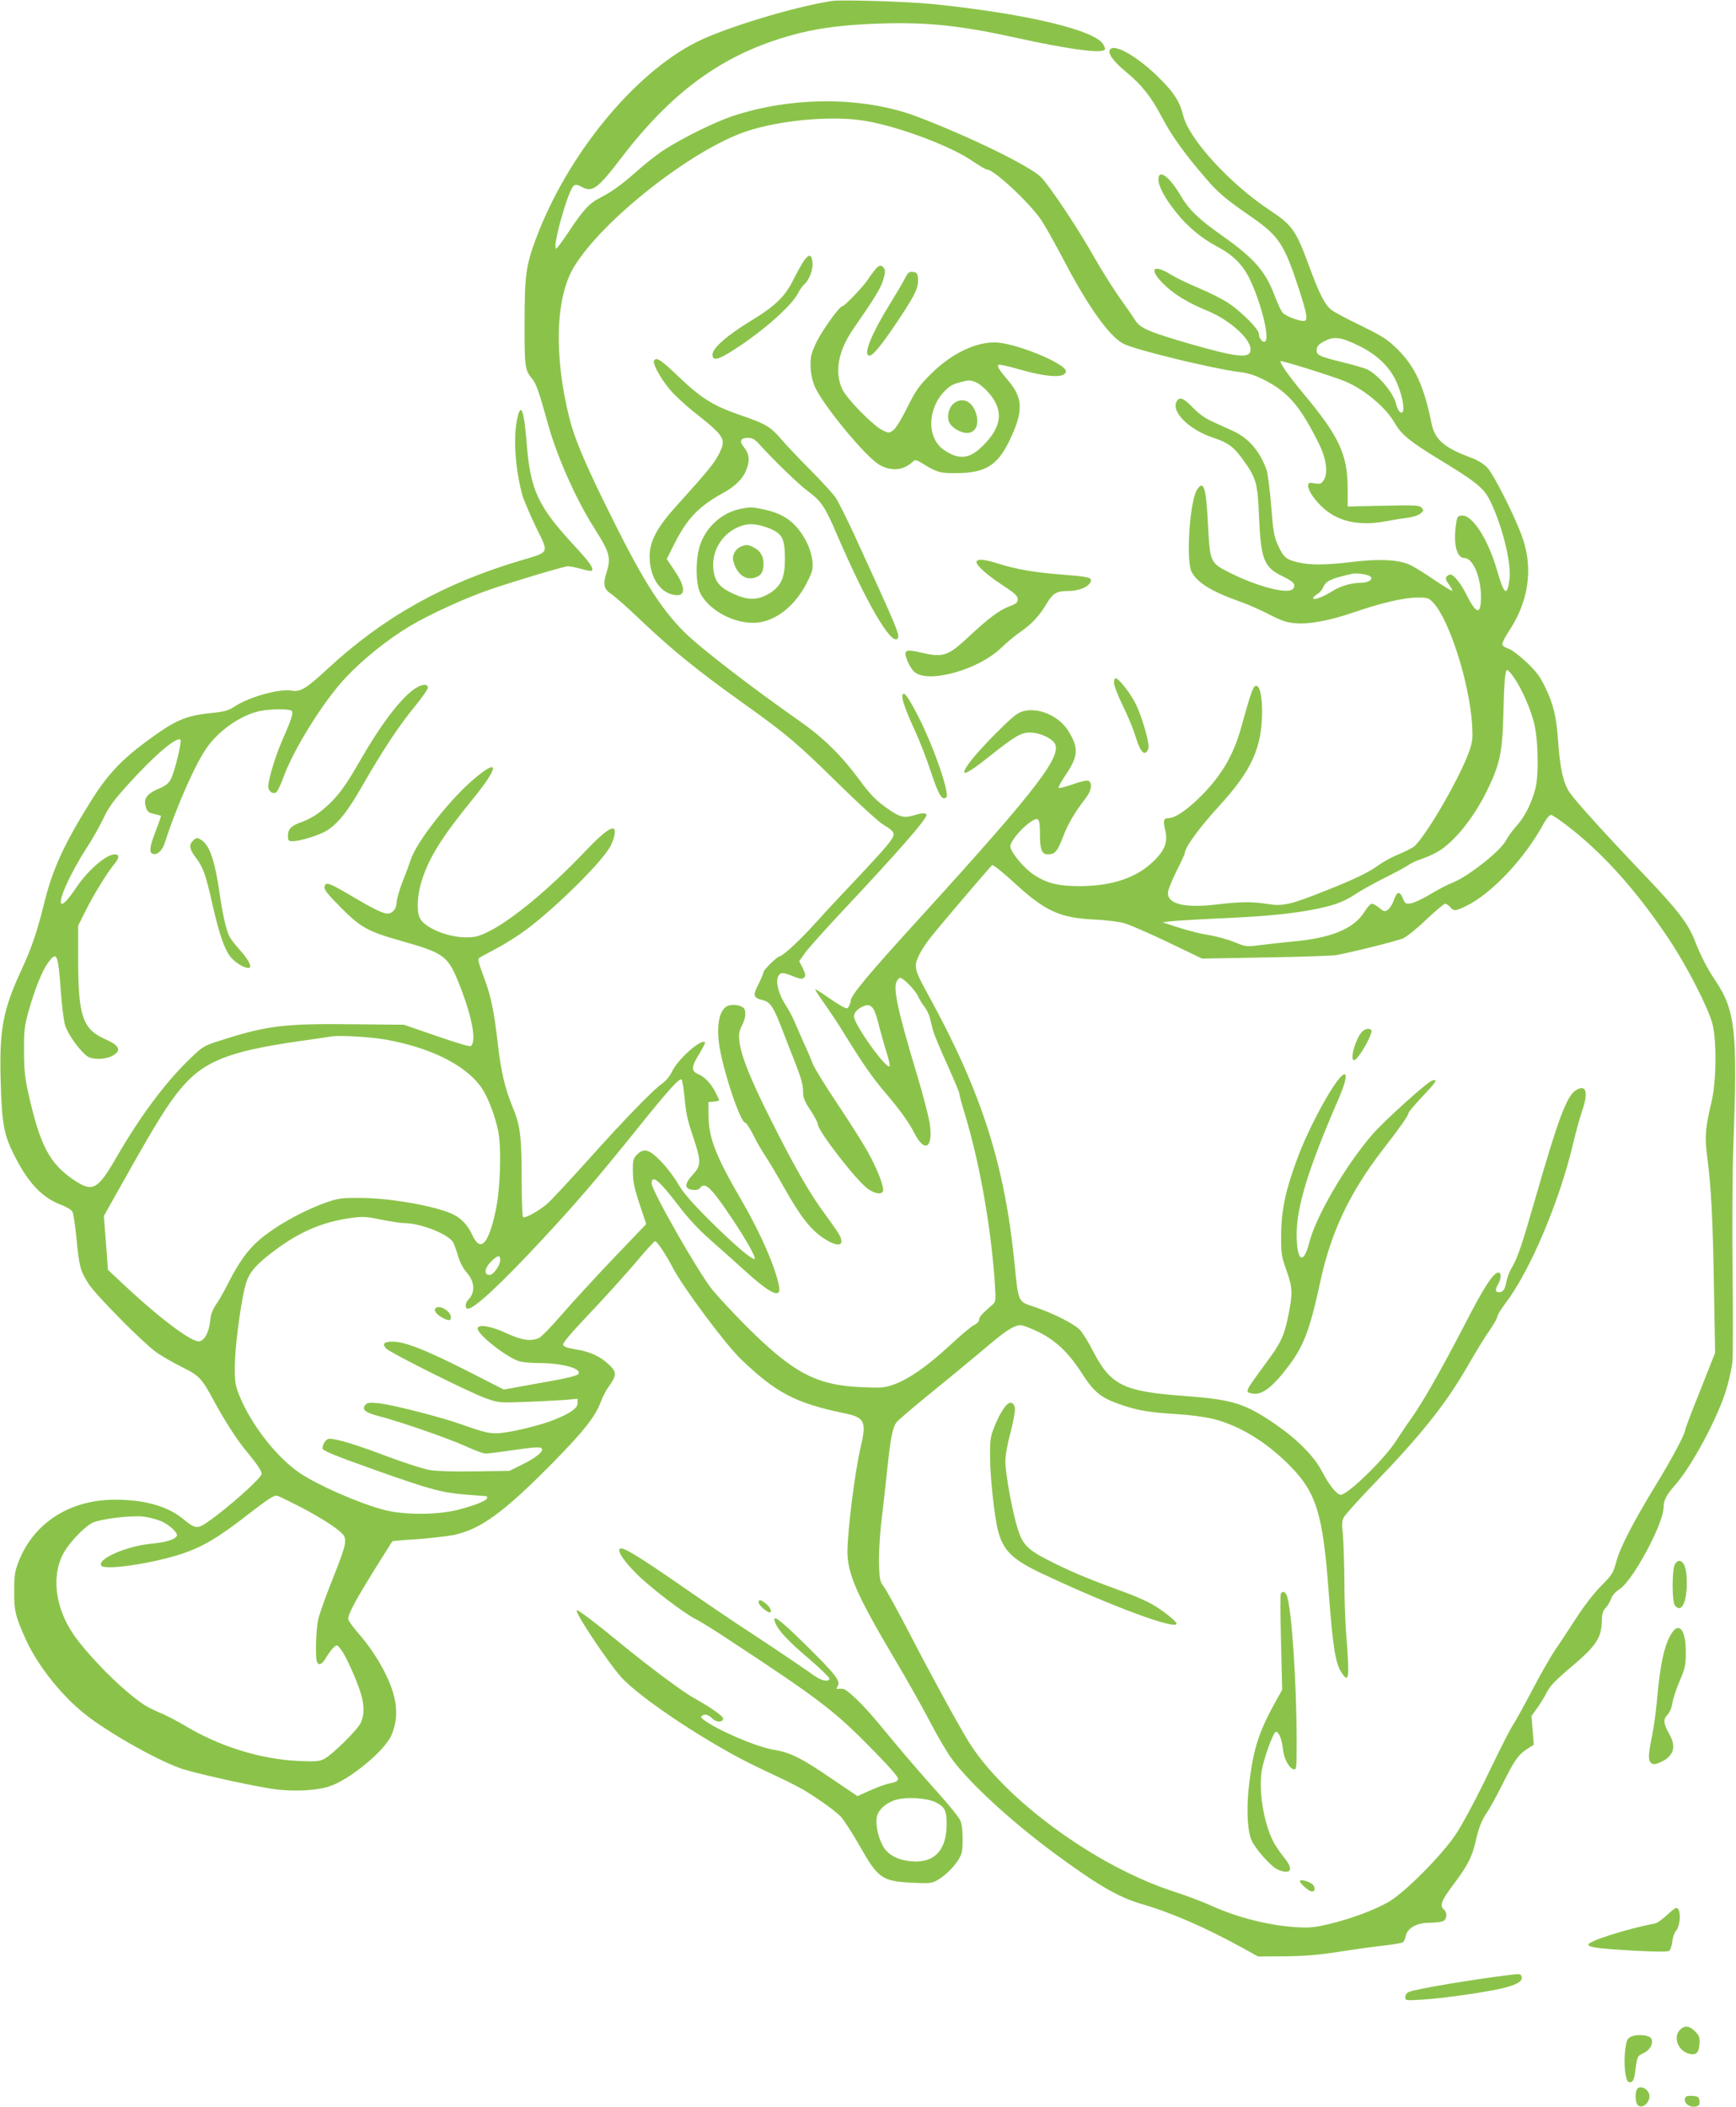<?xml version="1.0" standalone="no"?>
<!DOCTYPE svg PUBLIC "-//W3C//DTD SVG 20010904//EN"
 "http://www.w3.org/TR/2001/REC-SVG-20010904/DTD/svg10.dtd">
<svg version="1.0" xmlns="http://www.w3.org/2000/svg"
 width="1055pt" height="1280pt" viewBox="0 0 1055 1280"
 preserveAspectRatio="xMidYMid meet">
<g transform="translate(0,1280) scale(0.1,-0.1)"
fill="#8bc34a" stroke="none">
<path d="M5055 12794 c-230 -35 -653 -164 -823 -250 -381 -192 -786 -688 -975
-1194 -61 -164 -69 -224 -69 -510 -1 -269 2 -289 47 -342 23 -27 42 -82 95
-273 53 -193 170 -458 279 -629 98 -154 106 -182 75 -281 -21 -66 -14 -94 33
-125 20 -14 89 -74 153 -135 210 -200 353 -317 655 -533 256 -183 320 -237
566 -479 124 -122 249 -236 278 -253 78 -48 79 -56 17 -131 -29 -35 -117 -131
-196 -214 -78 -82 -185 -197 -237 -255 -89 -99 -198 -200 -216 -200 -13 0 -97
-82 -97 -95 0 -6 -14 -40 -31 -74 -36 -71 -32 -82 31 -98 42 -11 63 -44 116
-183 20 -52 56 -145 80 -205 31 -79 44 -125 44 -161 0 -42 7 -60 45 -118 25
-38 45 -76 45 -85 0 -41 239 -349 307 -395 41 -28 81 -34 89 -12 9 23 -35 137
-93 240 -30 54 -115 188 -189 298 -73 109 -138 216 -145 236 -7 20 -30 75 -52
122 -21 47 -47 106 -58 132 -10 26 -34 71 -53 100 -43 66 -63 139 -48 174 14
29 26 30 93 3 43 -17 55 -18 66 -7 10 11 9 21 -8 56 l-22 43 34 49 c19 26 122
142 230 257 327 348 509 555 509 581 0 16 -24 15 -80 -2 -54 -16 -82 -9 -145
34 -78 54 -114 89 -186 188 -108 145 -215 250 -356 349 -293 205 -610 449
-703 542 -153 152 -269 341 -491 796 -122 249 -179 388 -208 502 -96 382 -86
737 28 923 172 283 711 707 1041 820 208 71 534 100 732 65 205 -35 524 -156
650 -245 40 -27 78 -50 87 -50 41 0 259 -203 329 -307 23 -34 84 -143 137
-244 148 -283 278 -465 364 -508 73 -37 539 -150 696 -170 61 -7 99 -19 162
-51 142 -73 216 -159 329 -387 44 -89 56 -178 29 -219 -15 -23 -21 -26 -56
-20 -36 6 -39 4 -39 -17 0 -29 43 -90 95 -136 92 -81 217 -107 375 -78 47 9
109 19 138 22 28 4 62 15 74 25 20 16 21 20 8 35 -13 16 -34 17 -232 13 l-218
-5 0 106 c0 211 -51 320 -274 586 -81 97 -141 183 -134 191 6 6 321 -93 393
-123 119 -50 248 -159 303 -256 37 -65 94 -112 267 -217 216 -131 268 -172
303 -238 73 -137 137 -383 126 -483 -13 -117 -33 -105 -75 42 -54 192 -153
345 -217 337 -25 -3 -28 -7 -35 -63 -15 -115 7 -195 53 -195 51 0 100 -116
100 -236 0 -114 -28 -108 -92 21 -32 63 -74 115 -94 115 -6 0 -17 -6 -23 -13
-8 -10 -5 -22 14 -47 14 -19 23 -36 20 -39 -3 -2 -52 28 -110 67 -57 40 -126
82 -152 93 -67 30 -189 35 -348 15 -159 -19 -251 -20 -328 -2 -71 17 -88 31
-122 107 -23 52 -28 84 -40 237 -8 97 -20 195 -28 218 -42 115 -109 193 -204
236 -32 15 -87 40 -123 56 -45 20 -83 47 -120 85 -58 61 -83 69 -100 37 -33
-62 77 -171 223 -219 89 -30 121 -53 173 -123 88 -119 97 -149 105 -353 11
-263 30 -312 144 -366 66 -31 83 -52 63 -76 -29 -35 -210 11 -381 96 -123 61
-124 64 -136 297 -11 221 -26 271 -66 210 -45 -68 -69 -436 -33 -501 36 -66
121 -118 286 -177 48 -16 130 -52 182 -79 75 -39 109 -51 160 -55 85 -8 211
16 360 67 162 56 303 89 383 89 64 0 70 -2 98 -32 98 -107 218 -484 235 -737
5 -83 3 -105 -16 -161 -52 -153 -260 -514 -336 -582 -11 -9 -52 -30 -91 -46
-39 -16 -93 -45 -120 -64 -66 -48 -139 -84 -335 -162 -206 -82 -255 -93 -348
-77 -89 14 -158 14 -302 -3 -199 -24 -306 2 -300 73 1 17 25 75 52 130 28 55
50 103 50 108 0 34 89 156 210 288 197 215 259 353 260 573 0 108 -19 173 -45
152 -14 -12 -30 -61 -84 -255 -48 -172 -128 -303 -265 -433 -76 -72 -139 -112
-175 -112 -29 0 -34 -15 -21 -68 19 -74 1 -125 -69 -193 -102 -100 -248 -150
-441 -152 -135 -1 -207 16 -287 69 -61 40 -143 139 -143 173 0 29 65 108 120
146 52 36 60 27 60 -72 0 -95 11 -123 48 -123 43 0 58 17 92 106 29 77 71 149
140 238 34 44 40 93 13 103 -9 4 -52 -6 -95 -22 -43 -15 -82 -25 -85 -21 -3 3
17 40 45 81 76 113 78 164 12 268 -56 88 -178 141 -270 117 -38 -10 -65 -32
-171 -138 -118 -119 -189 -206 -189 -232 0 -18 53 15 160 101 148 117 185 139
239 139 52 0 117 -27 145 -58 63 -72 -89 -271 -805 -1058 -324 -355 -429 -481
-429 -514 0 -6 -5 -20 -10 -31 -10 -18 -13 -18 -40 -4 -16 8 -59 36 -95 61
-36 26 -68 45 -70 43 -2 -3 22 -40 54 -84 31 -44 88 -129 125 -190 112 -182
171 -265 251 -359 80 -93 140 -177 170 -236 64 -127 117 -96 95 55 -7 44 -41
176 -76 292 -116 384 -148 529 -125 571 7 12 16 22 21 22 19 0 93 -76 108
-110 8 -19 25 -47 38 -63 13 -15 28 -46 34 -67 5 -22 15 -58 20 -80 6 -22 44
-114 85 -204 41 -91 75 -171 75 -180 0 -8 16 -68 36 -132 89 -296 158 -688
180 -1026 6 -98 5 -106 -14 -123 -63 -54 -82 -75 -82 -92 0 -10 -12 -23 -28
-31 -16 -6 -82 -62 -148 -123 -135 -126 -250 -206 -341 -239 -56 -20 -75 -22
-190 -17 -283 11 -423 85 -718 381 -77 78 -165 173 -196 211 -87 108 -369 603
-369 646 0 57 46 19 161 -132 62 -81 124 -148 197 -212 59 -52 148 -131 197
-176 169 -154 234 -184 219 -104 -20 111 -112 322 -223 513 -159 272 -203 383
-205 515 l-1 90 33 3 c17 2 32 5 32 8 0 3 -9 24 -21 47 -28 55 -66 95 -106
112 -44 19 -43 44 7 124 21 36 37 67 35 69 -24 24 -166 -102 -202 -179 -12
-26 -37 -56 -60 -72 -56 -39 -234 -223 -457 -472 -109 -121 -216 -236 -239
-256 -49 -43 -135 -91 -148 -83 -5 3 -9 107 -9 232 0 262 -8 324 -56 440 -45
109 -70 215 -89 382 -23 202 -42 292 -86 408 -31 82 -37 107 -27 113 7 5 56
31 108 59 52 27 133 79 180 114 185 139 462 414 510 506 24 48 34 96 20 105
-19 12 -77 -34 -180 -143 -210 -220 -438 -410 -579 -480 -65 -32 -82 -36 -145
-36 -116 2 -254 63 -277 122 -19 47 -12 145 17 232 46 138 122 259 308 487
161 198 162 254 3 118 -146 -124 -345 -379 -381 -487 -8 -26 -31 -87 -51 -137
-19 -50 -35 -106 -35 -124 0 -37 -25 -67 -56 -67 -28 1 -90 31 -221 109 -134
79 -156 87 -161 53 -3 -17 21 -46 100 -126 120 -120 162 -144 360 -200 275
-78 291 -91 366 -283 73 -188 99 -335 62 -358 -6 -4 -99 24 -208 62 l-197 68
-305 3 c-417 5 -527 -8 -799 -95 -114 -36 -116 -37 -199 -117 -147 -141 -301
-348 -446 -599 -112 -194 -143 -211 -254 -137 -150 100 -208 209 -279 525 -22
98 -27 146 -27 260 -1 123 3 152 26 237 37 133 83 248 118 297 56 77 63 62 80
-179 6 -80 17 -168 25 -197 15 -52 86 -152 133 -188 31 -23 107 -23 152 0 61
32 49 63 -40 102 -138 61 -165 140 -165 484 l0 206 47 94 c47 94 130 229 174
282 30 36 31 57 1 57 -52 0 -164 -97 -236 -205 -41 -61 -71 -95 -84 -95 -33 0
45 177 150 340 34 52 80 133 102 180 33 69 63 110 154 210 158 174 292 288
314 266 9 -9 -35 -192 -58 -237 -14 -28 -31 -42 -79 -62 -70 -31 -88 -58 -74
-109 8 -27 16 -35 49 -42 22 -5 41 -11 43 -12 2 -1 -13 -44 -33 -95 -38 -99
-41 -132 -12 -137 25 -5 54 23 68 67 73 227 192 494 262 588 77 103 202 188
313 213 63 14 183 15 196 2 12 -12 0 -50 -60 -187 -39 -89 -82 -232 -82 -272
0 -28 27 -50 47 -37 9 5 27 43 42 84 61 172 244 467 381 613 106 113 258 235
395 316 117 70 335 169 480 219 158 54 453 142 476 142 13 0 49 -7 81 -16 32
-9 61 -14 64 -11 14 14 -14 53 -103 149 -225 243 -270 339 -293 631 -16 206
-37 251 -60 128 -21 -114 -7 -299 35 -451 9 -30 46 -117 82 -192 80 -164 87
-149 -97 -204 -466 -139 -829 -343 -1165 -653 -135 -125 -169 -146 -224 -136
-74 12 -258 -39 -344 -96 -38 -25 -61 -32 -139 -40 -161 -16 -223 -43 -400
-174 -152 -112 -239 -206 -335 -360 -164 -263 -234 -415 -284 -619 -44 -176
-74 -267 -134 -397 -118 -254 -140 -370 -131 -689 7 -256 20 -324 81 -445 86
-172 171 -261 289 -305 31 -12 61 -30 66 -41 6 -10 17 -85 25 -166 16 -168 24
-196 74 -273 45 -69 325 -352 406 -411 34 -25 105 -66 158 -92 110 -55 121
-66 203 -218 65 -119 138 -232 199 -304 58 -70 85 -111 85 -128 0 -25 -211
-213 -333 -296 -58 -40 -73 -37 -146 23 -92 76 -234 116 -411 116 -275 0 -495
-140 -587 -376 -23 -59 -27 -84 -27 -179 -1 -120 8 -155 71 -295 76 -167 232
-359 385 -473 161 -119 442 -274 573 -315 115 -35 464 -111 570 -123 110 -12
233 -6 309 17 121 35 343 216 385 314 29 68 36 136 21 212 -22 117 -112 281
-223 407 -30 35 -58 73 -60 83 -7 24 39 110 165 313 55 88 101 161 102 162 1
2 70 8 152 13 82 6 181 18 219 25 165 34 306 137 606 441 189 193 256 278 289
366 11 31 34 74 50 96 48 67 49 87 2 131 -53 51 -115 80 -204 94 -53 9 -74 17
-76 29 -2 9 44 65 110 135 138 145 269 289 367 406 41 48 78 87 82 87 12 0 67
-83 108 -162 62 -119 320 -465 414 -555 214 -205 332 -267 628 -328 125 -26
136 -50 99 -207 -35 -150 -79 -499 -80 -633 0 -134 55 -261 279 -640 83 -139
184 -319 226 -401 43 -82 102 -183 133 -224 112 -149 358 -375 622 -570 261
-192 387 -265 527 -306 180 -52 387 -142 618 -269 l90 -50 160 1 c119 1 205 8
335 28 96 15 220 32 275 38 55 6 105 15 111 20 7 5 14 22 17 38 10 48 68 80
145 80 35 0 72 5 83 10 23 13 25 52 4 70 -28 23 -15 56 56 150 86 114 114 169
135 257 19 88 38 136 73 187 16 22 56 97 91 166 73 147 98 182 151 216 l40 25
-7 88 -7 87 36 50 c19 27 44 67 55 90 22 44 53 76 174 178 127 109 159 159
162 251 1 51 6 68 23 87 13 13 28 39 34 57 7 20 27 42 51 57 81 51 268 399
268 499 0 40 18 75 65 128 99 109 253 393 311 570 19 60 38 143 42 185 4 43 4
293 1 557 -3 277 -1 600 5 765 26 687 12 814 -112 997 -45 66 -88 150 -122
238 -40 103 -105 188 -298 390 -233 244 -424 454 -462 509 -39 58 -58 139 -70
299 -11 162 -28 235 -80 343 -31 64 -54 95 -113 151 -42 40 -90 76 -111 83
-23 7 -36 18 -36 29 0 9 20 48 45 85 113 173 142 368 80 551 -39 119 -177 394
-218 436 -22 22 -59 45 -98 59 -161 59 -219 109 -239 206 -46 228 -100 345
-205 450 -64 63 -89 79 -221 144 -82 39 -164 83 -182 97 -40 30 -75 98 -137
268 -79 215 -102 248 -240 339 -239 158 -488 429 -524 572 -21 85 -53 137
-141 225 -123 125 -270 213 -302 181 -21 -21 13 -71 94 -138 98 -81 153 -151
220 -278 57 -109 137 -220 260 -363 82 -96 124 -131 289 -245 161 -112 195
-164 283 -435 51 -157 56 -193 28 -193 -32 0 -109 30 -127 50 -9 10 -29 52
-45 94 -58 157 -126 235 -321 373 -144 101 -204 159 -253 243 -69 118 -136
167 -136 100 0 -42 38 -113 106 -198 69 -88 156 -160 249 -209 97 -51 156
-109 199 -197 68 -140 122 -354 96 -379 -14 -14 -40 16 -40 46 0 26 -100 128
-179 182 -36 25 -119 67 -184 94 -64 27 -139 63 -165 79 -125 79 -146 31 -31
-72 59 -53 139 -100 249 -145 134 -56 260 -169 260 -234 0 -57 -76 -50 -365
33 -258 75 -306 96 -338 147 -13 21 -59 87 -101 146 -41 60 -108 166 -147 235
-93 167 -268 429 -322 485 -66 67 -432 246 -752 368 -326 123 -759 125 -1125
3 -108 -36 -304 -133 -420 -208 -36 -24 -106 -78 -155 -122 -102 -90 -157
-129 -231 -167 -62 -31 -102 -75 -188 -205 -37 -56 -71 -102 -76 -102 -27 0
71 352 106 381 11 9 22 8 48 -6 66 -36 97 -13 241 175 324 424 646 649 1085
759 138 34 283 51 490 58 291 9 489 -12 846 -91 273 -60 468 -88 508 -73 15 6
15 9 2 35 -45 88 -469 189 -1036 247 -144 15 -558 28 -615 19z m3198 -2092
c107 -51 184 -122 226 -206 50 -101 68 -231 27 -197 -7 6 -16 25 -20 41 -13
67 -104 178 -175 215 -16 8 -83 28 -150 44 -149 37 -163 44 -159 79 2 20 14
33 48 50 58 30 98 25 203 -26z m75 -1404 c20 -17 -12 -38 -57 -38 -61 -1 -124
-19 -181 -55 -59 -36 -110 -53 -110 -38 0 5 11 15 24 23 14 7 30 26 37 42 16
39 45 52 174 82 29 7 97 -3 113 -16z m872 -613 c47 -68 97 -180 121 -270 27
-99 32 -318 10 -405 -22 -86 -64 -171 -113 -225 -25 -27 -54 -68 -66 -90 -32
-64 -233 -222 -325 -257 -29 -11 -88 -42 -133 -69 -44 -27 -97 -52 -117 -56
-35 -5 -38 -4 -52 31 -20 46 -35 42 -55 -14 -8 -23 -25 -49 -36 -57 -19 -12
-25 -11 -52 12 -16 14 -37 25 -45 25 -8 0 -29 -22 -45 -49 -63 -102 -200 -159
-432 -180 -63 -6 -153 -16 -200 -22 -84 -11 -87 -11 -161 19 -42 17 -111 35
-153 42 -43 6 -123 26 -179 44 l-102 33 45 6 c25 3 151 11 280 17 287 13 421
25 565 50 140 25 209 49 282 98 32 22 114 67 183 102 69 34 132 69 141 76 9 8
43 24 75 35 32 11 78 31 101 45 99 57 218 204 299 369 79 162 94 232 100 460
5 211 11 275 24 275 5 0 23 -20 40 -45z m354 -924 c206 -165 397 -380 587
-664 110 -164 239 -416 266 -517 26 -101 24 -346 -5 -470 -39 -165 -43 -214
-27 -337 24 -181 34 -373 41 -794 l7 -397 -91 -230 c-51 -126 -92 -235 -92
-242 0 -22 -87 -185 -184 -342 -134 -221 -212 -371 -234 -457 -19 -68 -25 -78
-93 -146 -44 -45 -104 -122 -153 -199 -45 -69 -102 -156 -128 -193 -25 -38
-84 -140 -130 -228 -46 -88 -96 -178 -109 -200 -34 -53 -68 -119 -192 -375
-58 -118 -133 -258 -168 -310 -85 -129 -316 -361 -413 -415 -91 -51 -225 -100
-355 -132 -90 -21 -121 -25 -201 -20 -166 10 -360 58 -517 130 -54 24 -156 63
-228 86 -476 153 -1039 566 -1252 917 -69 113 -233 414 -358 656 -69 133 -138
258 -153 278 -24 32 -27 44 -30 136 -2 56 4 164 12 240 9 77 26 225 37 329 21
200 32 256 55 292 7 12 94 86 191 165 98 79 243 199 323 266 148 127 201 162
243 162 13 0 60 -18 106 -40 104 -51 182 -123 261 -245 82 -128 121 -158 260
-204 96 -31 159 -41 320 -51 83 -5 179 -18 225 -30 161 -41 324 -141 467 -287
158 -161 198 -291 233 -768 25 -332 41 -432 79 -487 44 -66 48 -32 28 222 -7
80 -12 233 -12 340 -1 107 -5 231 -9 275 -7 62 -6 86 5 107 8 16 84 100 168
188 301 311 451 499 584 730 49 85 110 185 136 221 25 37 46 74 46 82 0 9 22
44 48 79 149 195 328 615 412 971 17 71 42 162 56 202 39 113 22 162 -41 121
-54 -35 -108 -181 -239 -637 -89 -309 -112 -378 -151 -444 -13 -22 -26 -58
-30 -80 -9 -48 -21 -65 -46 -65 -22 0 -24 16 -4 50 19 33 19 70 1 70 -30 0
-87 -87 -204 -315 -146 -281 -256 -474 -326 -572 -28 -39 -68 -99 -90 -133
-68 -109 -295 -330 -338 -330 -24 0 -71 59 -114 142 -48 91 -145 190 -274 280
-192 133 -266 156 -560 178 -373 27 -449 65 -556 270 -26 52 -62 110 -79 129
-32 37 -159 101 -275 141 -106 35 -100 23 -125 270 -60 599 -201 1038 -522
1623 -86 157 -91 174 -60 240 13 29 45 79 72 112 85 106 366 434 375 440 6 3
63 -43 129 -103 193 -178 281 -218 495 -228 67 -3 146 -13 176 -21 30 -8 150
-60 265 -115 l210 -101 385 7 c212 3 405 10 430 14 116 22 369 86 407 102 22
10 86 61 141 114 56 53 107 96 114 96 8 0 21 -9 31 -20 21 -25 31 -25 92 4
156 73 363 292 477 505 16 29 35 51 44 51 9 0 66 -40 128 -89z m-4216 -1177
c12 -49 34 -126 48 -172 15 -45 24 -86 20 -89 -20 -20 -216 254 -216 302 0 25
23 49 60 64 44 16 63 -6 88 -105z m-2995 -99 c263 -47 468 -146 569 -273 45
-55 92 -172 115 -280 22 -109 14 -360 -17 -497 -44 -198 -91 -243 -140 -137
-27 58 -63 98 -112 123 -98 50 -383 102 -568 102 -110 1 -134 -2 -203 -26
-153 -53 -335 -157 -429 -245 -61 -57 -111 -129 -168 -241 -23 -46 -56 -105
-74 -131 -24 -35 -35 -63 -39 -104 -7 -70 -34 -120 -67 -124 -47 -5 -243 142
-464 350 l-90 84 -12 164 -13 163 141 251 c172 306 249 430 323 519 140 169
291 230 715 291 96 14 189 27 205 30 53 8 238 -3 328 -19z m1817 -351 c10
-108 17 -135 61 -267 40 -123 39 -149 -12 -204 -51 -55 -51 -86 1 -91 23 -3
38 2 46 13 28 38 69 -2 191 -185 83 -123 148 -238 139 -247 -11 -11 -122 83
-272 232 -112 112 -162 169 -194 225 -24 41 -71 103 -105 137 -71 73 -104 81
-146 37 -21 -23 -24 -34 -23 -102 1 -61 9 -102 41 -197 l40 -121 -205 -214
c-112 -118 -253 -272 -313 -341 -59 -69 -120 -131 -134 -137 -49 -22 -104 -14
-199 30 -91 42 -165 55 -173 31 -11 -32 175 -180 255 -203 20 -5 71 -10 112
-10 140 0 258 -30 247 -63 -4 -14 -60 -28 -284 -67 l-171 -31 -234 119 c-248
125 -369 172 -442 172 -52 0 -65 -13 -40 -41 25 -27 517 -273 611 -305 75 -26
83 -26 238 -20 88 3 195 9 238 12 l77 7 0 -27 c0 -30 -42 -60 -140 -100 -76
-31 -244 -73 -325 -81 -64 -6 -93 0 -246 54 -123 44 -423 120 -499 127 -55 5
-68 4 -80 -11 -23 -27 -1 -46 80 -67 126 -32 426 -136 529 -183 54 -25 109
-45 122 -45 13 0 93 10 176 22 114 17 156 19 164 11 17 -17 -30 -57 -120 -101
l-75 -37 -210 -3 c-127 -2 -235 1 -275 8 -36 6 -154 44 -261 84 -190 72 -304
106 -348 106 -20 0 -42 -31 -42 -59 0 -13 72 -43 340 -138 322 -114 392 -132
540 -143 63 -5 116 -9 118 -9 1 -1 2 -6 2 -11 0 -15 -71 -44 -175 -71 -128
-33 -333 -33 -455 0 -151 40 -401 150 -510 224 -142 97 -299 300 -368 476 -22
56 -26 81 -25 171 0 104 30 343 59 472 20 86 52 130 157 212 165 128 306 191
488 217 75 10 95 9 186 -10 56 -11 119 -21 140 -21 102 -1 271 -68 298 -119 7
-15 21 -53 30 -85 10 -34 31 -73 50 -95 51 -56 55 -123 10 -167 -19 -19 -20
-54 -2 -54 40 0 200 149 452 420 202 217 325 360 563 655 203 253 272 329 284
317 5 -5 12 -53 18 -108z m-1120 -988 c0 -33 -42 -91 -65 -91 -35 0 -31 41 8
80 41 41 57 44 57 11z m-1211 -1502 c136 -71 245 -143 262 -175 17 -32 4 -78
-72 -267 -38 -95 -76 -201 -84 -235 -15 -62 -20 -231 -9 -261 10 -27 31 -18
57 27 14 23 34 50 45 60 20 18 21 17 46 -16 30 -39 96 -188 120 -268 21 -70
20 -132 -3 -177 -23 -45 -173 -192 -221 -217 -30 -15 -51 -17 -160 -12 -226
11 -470 86 -679 210 -47 28 -113 63 -146 77 -96 41 -120 56 -212 133 -111 93
-258 249 -324 345 -119 171 -140 376 -53 514 42 66 125 149 169 169 51 22 218
43 298 37 34 -3 86 -16 115 -28 53 -23 107 -74 96 -91 -13 -22 -66 -38 -160
-47 -147 -15 -323 -92 -299 -132 19 -31 308 11 493 72 123 41 221 99 403 241
119 92 156 116 173 111 12 -3 77 -35 145 -70z"/>
<path d="M8277 6532 c-40 -44 -76 -172 -48 -172 24 0 117 162 105 182 -9 14
-40 9 -57 -10z"/>
<path d="M8158 6268 c-55 -43 -204 -316 -273 -503 -71 -190 -98 -314 -99 -460
-1 -123 1 -135 32 -222 38 -107 39 -140 11 -276 -24 -121 -46 -167 -137 -289
-129 -176 -128 -173 -83 -183 59 -13 126 38 228 175 88 118 126 221 188 510
65 299 179 539 383 802 104 134 152 203 152 217 0 6 39 52 86 102 84 88 95
107 57 95 -31 -10 -294 -247 -365 -330 -160 -185 -341 -495 -381 -653 -36
-142 -77 -115 -77 51 1 170 72 400 254 819 48 109 58 172 24 145z"/>
<path d="M6125 4272 c-22 -15 -56 -73 -82 -139 -24 -60 -27 -81 -26 -183 0
-123 26 -362 48 -448 31 -121 89 -178 272 -263 414 -195 813 -343 813 -302 0
14 -82 79 -147 117 -32 18 -103 50 -158 70 -216 79 -295 111 -424 173 -174 85
-203 112 -236 215 -33 105 -75 334 -75 410 0 37 12 107 31 175 16 63 29 128
27 146 -3 32 -22 45 -43 29z"/>
<path d="M7784 3119 c-4 -6 -3 -140 1 -298 l7 -286 -31 -55 c-108 -194 -140
-288 -167 -495 -21 -156 -15 -303 12 -365 24 -52 114 -154 155 -175 15 -8 39
-15 54 -15 38 0 32 35 -15 91 -22 27 -51 70 -64 96 -57 113 -88 308 -68 428
14 79 71 235 86 235 18 0 37 -47 43 -108 6 -57 38 -115 66 -120 16 -3 17 11
17 165 0 366 -31 818 -60 891 -10 24 -25 29 -36 11z"/>
<path d="M7900 1373 c0 -15 55 -63 72 -63 19 0 23 16 10 37 -13 20 -82 42 -82
26z"/>
<path d="M2645 4850 c-9 -14 11 -38 46 -56 37 -19 49 -18 49 4 0 40 -77 81
-95 52z"/>
<path d="M4887 11218 c-13 -18 -41 -69 -63 -112 -51 -106 -112 -165 -264 -257
-141 -86 -230 -164 -230 -203 0 -42 35 -33 139 35 167 107 342 262 379 335 11
22 28 46 37 54 31 25 56 89 53 132 -4 53 -20 58 -51 16z"/>
<path d="M5323 11168 c-11 -13 -34 -43 -50 -68 -32 -47 -141 -160 -154 -160
-17 0 -124 -149 -158 -220 -30 -64 -36 -85 -35 -140 0 -41 9 -85 22 -120 43
-110 320 -446 402 -487 74 -38 144 -29 199 24 11 11 19 10 50 -8 95 -59 112
-64 211 -63 177 0 252 46 325 198 85 176 83 257 -7 363 -59 69 -71 90 -59 97
5 3 55 -8 112 -24 179 -52 289 -59 297 -18 9 46 -311 178 -434 178 -122 0
-265 -71 -385 -190 -75 -75 -92 -99 -145 -204 -34 -70 -70 -128 -85 -139 -26
-19 -28 -19 -65 -1 -57 27 -216 189 -245 249 -49 103 -25 235 66 366 128 184
167 248 182 297 12 38 14 58 7 70 -16 24 -28 24 -51 0z m610 -691 c18 -8 49
-33 70 -57 98 -108 89 -209 -28 -326 -81 -82 -145 -90 -236 -29 -104 68 -106
240 -6 351 32 35 54 49 92 59 64 18 69 18 108 2z"/>
<path d="M5797 10350 c-31 -24 -45 -81 -28 -116 14 -32 68 -64 108 -64 57 0
79 62 49 134 -26 63 -82 83 -129 46z"/>
<path d="M5499 11108 c-12 -24 -51 -90 -87 -148 -117 -189 -170 -320 -128
-320 23 0 79 70 185 230 98 148 116 188 109 246 -2 23 -9 30 -30 32 -23 3 -30
-3 -49 -40z"/>
<path d="M3975 10609 c-11 -17 40 -109 97 -177 29 -34 94 -94 143 -133 189
-149 200 -165 156 -253 -30 -60 -70 -109 -259 -318 -119 -131 -165 -217 -164
-310 0 -113 54 -207 133 -228 86 -24 94 31 20 141 l-49 73 43 86 c80 159 149
232 295 313 76 41 123 87 144 139 24 56 20 101 -10 137 -33 40 -26 61 20 61
28 0 42 -8 68 -36 95 -105 241 -246 298 -288 79 -58 105 -96 171 -251 179
-417 333 -685 373 -645 18 18 2 56 -264 635 -46 99 -96 199 -112 223 -16 23
-84 97 -151 165 -67 67 -148 152 -180 190 -67 77 -95 93 -256 148 -158 55
-231 101 -366 230 -109 104 -136 122 -150 98z"/>
<path d="M4501 9709 c-107 -21 -201 -101 -242 -207 -33 -82 -34 -248 -2 -308
61 -115 236 -198 367 -173 111 21 217 112 283 246 32 64 35 79 30 126 -3 30
-17 78 -32 108 -60 119 -134 177 -262 204 -76 16 -80 16 -142 4z m187 -124
c68 -31 82 -62 82 -183 0 -111 -23 -162 -93 -206 -62 -38 -118 -43 -187 -17
-94 37 -133 70 -148 126 -35 135 47 272 183 306 43 11 102 1 163 -26z"/>
<path d="M4503 9480 c-33 -14 -55 -53 -47 -86 19 -80 75 -123 134 -102 37 12
50 35 50 85 0 45 -20 77 -60 98 -33 17 -45 18 -77 5z"/>
<path d="M5935 9390 c-10 -17 57 -79 155 -143 78 -51 95 -67 95 -87 0 -20 -9
-28 -50 -43 -61 -23 -125 -70 -246 -183 -129 -121 -157 -130 -297 -97 -91 21
-103 14 -78 -50 9 -24 28 -55 41 -67 80 -76 392 10 531 146 30 29 80 71 112
93 71 49 119 100 162 173 38 64 61 78 131 78 74 0 138 31 139 66 0 17 -34 23
-183 34 -156 12 -273 32 -380 66 -83 26 -122 30 -132 14z"/>
<path d="M6770 8651 c0 -15 24 -77 53 -137 30 -60 63 -140 75 -179 27 -88 48
-121 68 -104 8 6 14 21 14 34 0 42 -39 174 -73 249 -32 68 -107 166 -128 166
-5 0 -9 -13 -9 -29z"/>
<path d="M2513 8611 c-83 -60 -202 -218 -318 -420 -90 -157 -134 -219 -201
-281 -58 -54 -106 -84 -165 -105 -59 -21 -79 -42 -79 -82 0 -29 3 -33 28 -33
44 0 155 34 204 62 71 43 128 114 222 278 120 209 216 355 314 475 45 55 82
107 82 117 0 28 -41 22 -87 -11z"/>
<path d="M5485 8579 c-8 -20 16 -88 76 -219 27 -58 70 -169 96 -248 46 -140
70 -179 94 -155 22 22 -75 303 -169 488 -62 121 -88 157 -97 134z"/>
<path d="M1171 7691 c-25 -25 -18 -53 22 -105 40 -52 59 -105 96 -271 42 -187
75 -283 113 -329 28 -34 80 -66 108 -66 25 0 5 44 -46 102 -31 34 -62 74 -69
88 -20 38 -41 130 -60 260 -28 197 -60 291 -107 324 -29 20 -34 20 -57 -3z"/>
<path d="M4423 6690 c-53 -22 -72 -124 -49 -257 29 -166 127 -453 155 -453 6
0 27 -32 47 -71 19 -39 52 -97 73 -128 21 -31 75 -122 120 -202 97 -171 156
-247 235 -300 100 -67 143 -44 81 45 -19 28 -58 83 -86 121 -83 114 -175 275
-308 540 -129 255 -187 399 -198 492 -4 42 -1 60 16 93 24 46 27 92 8 109 -20
16 -69 22 -94 11z"/>
<path d="M3765 3390 c-11 -18 29 -76 104 -151 82 -82 281 -234 354 -272 25
-12 100 -58 167 -102 600 -394 679 -454 928 -709 92 -94 142 -152 140 -163 -2
-12 -17 -20 -46 -25 -23 -4 -78 -23 -122 -43 l-79 -36 -158 107 c-183 125
-252 159 -347 174 -107 17 -348 120 -431 184 -17 13 -18 17 -6 25 17 11 38 4
63 -21 22 -22 63 -20 63 2 0 15 -75 68 -183 128 -70 40 -270 189 -436 325
-151 125 -265 211 -271 205 -13 -13 189 -315 270 -406 119 -132 547 -414 835
-550 238 -112 265 -126 364 -193 57 -37 119 -86 138 -107 19 -22 69 -99 111
-173 113 -200 137 -217 322 -226 91 -5 117 -3 143 11 48 25 102 76 134 125 25
40 28 54 28 129 0 56 -5 95 -16 117 -9 19 -66 89 -127 157 -124 138 -242 276
-365 426 -93 113 -194 211 -220 213 -9 1 -23 1 -30 0 -10 -2 -10 2 -1 18 19
29 -16 73 -201 255 -157 154 -201 186 -179 129 18 -47 78 -112 206 -220 67
-58 123 -112 123 -119 0 -23 -44 -16 -87 14 -142 98 -219 150 -383 258 -102
66 -286 191 -410 277 -296 205 -383 257 -395 237z m1923 -1539 c53 -27 65 -50
65 -131 0 -158 -73 -237 -209 -227 -88 6 -152 41 -181 98 -27 52 -42 123 -35
168 6 43 53 87 110 106 67 21 195 14 250 -14z"/>
<path d="M10179 3298 c-19 -33 -19 -229 0 -251 38 -47 71 14 72 133 1 84 -14
133 -43 138 -9 2 -22 -7 -29 -20z"/>
<path d="M4610 3066 c0 -18 59 -68 71 -60 12 7 -6 39 -33 58 -28 20 -38 20
-38 2z"/>
<path d="M10162 2883 c-46 -68 -73 -189 -92 -408 -6 -71 -20 -172 -31 -224
-23 -113 -24 -145 -4 -161 13 -10 23 -9 56 5 80 36 98 93 55 168 -37 66 -40
92 -12 121 14 15 26 44 29 70 4 24 23 84 44 133 34 80 38 96 38 178 0 129 -38
183 -83 118z"/>
<path d="M10129 1165 c-26 -24 -57 -46 -70 -49 -173 -33 -413 -109 -406 -130
5 -16 60 -23 281 -36 138 -7 202 -7 211 0 7 6 15 31 18 56 2 24 12 53 21 63
31 34 33 141 3 141 -6 0 -33 -20 -58 -45z"/>
<path d="M9175 803 c-230 -28 -574 -86 -612 -103 -14 -6 -23 -18 -23 -31 0
-22 2 -22 103 -16 141 8 441 53 519 77 70 21 94 40 84 65 -5 15 -12 16 -71 8z"/>
<path d="M10210 470 c-45 -45 -12 -129 56 -146 41 -10 59 6 62 60 3 40 -1 50
-27 76 -34 35 -63 38 -91 10z"/>
<path d="M9910 427 c-21 -11 -26 -23 -33 -77 -11 -84 0 -189 20 -197 21 -8 33
8 39 53 14 104 13 104 52 122 41 19 63 62 46 90 -14 21 -89 27 -124 9z"/>
<path d="M9946 104 c-11 -28 -6 -81 8 -93 32 -27 83 29 67 72 -14 37 -64 51
-75 21z"/>
<path d="M10247 64 c-27 -28 15 -71 60 -60 19 5 24 12 21 34 -3 23 -8 27 -38
30 -20 2 -39 0 -43 -4z"/>
</g>
</svg>
